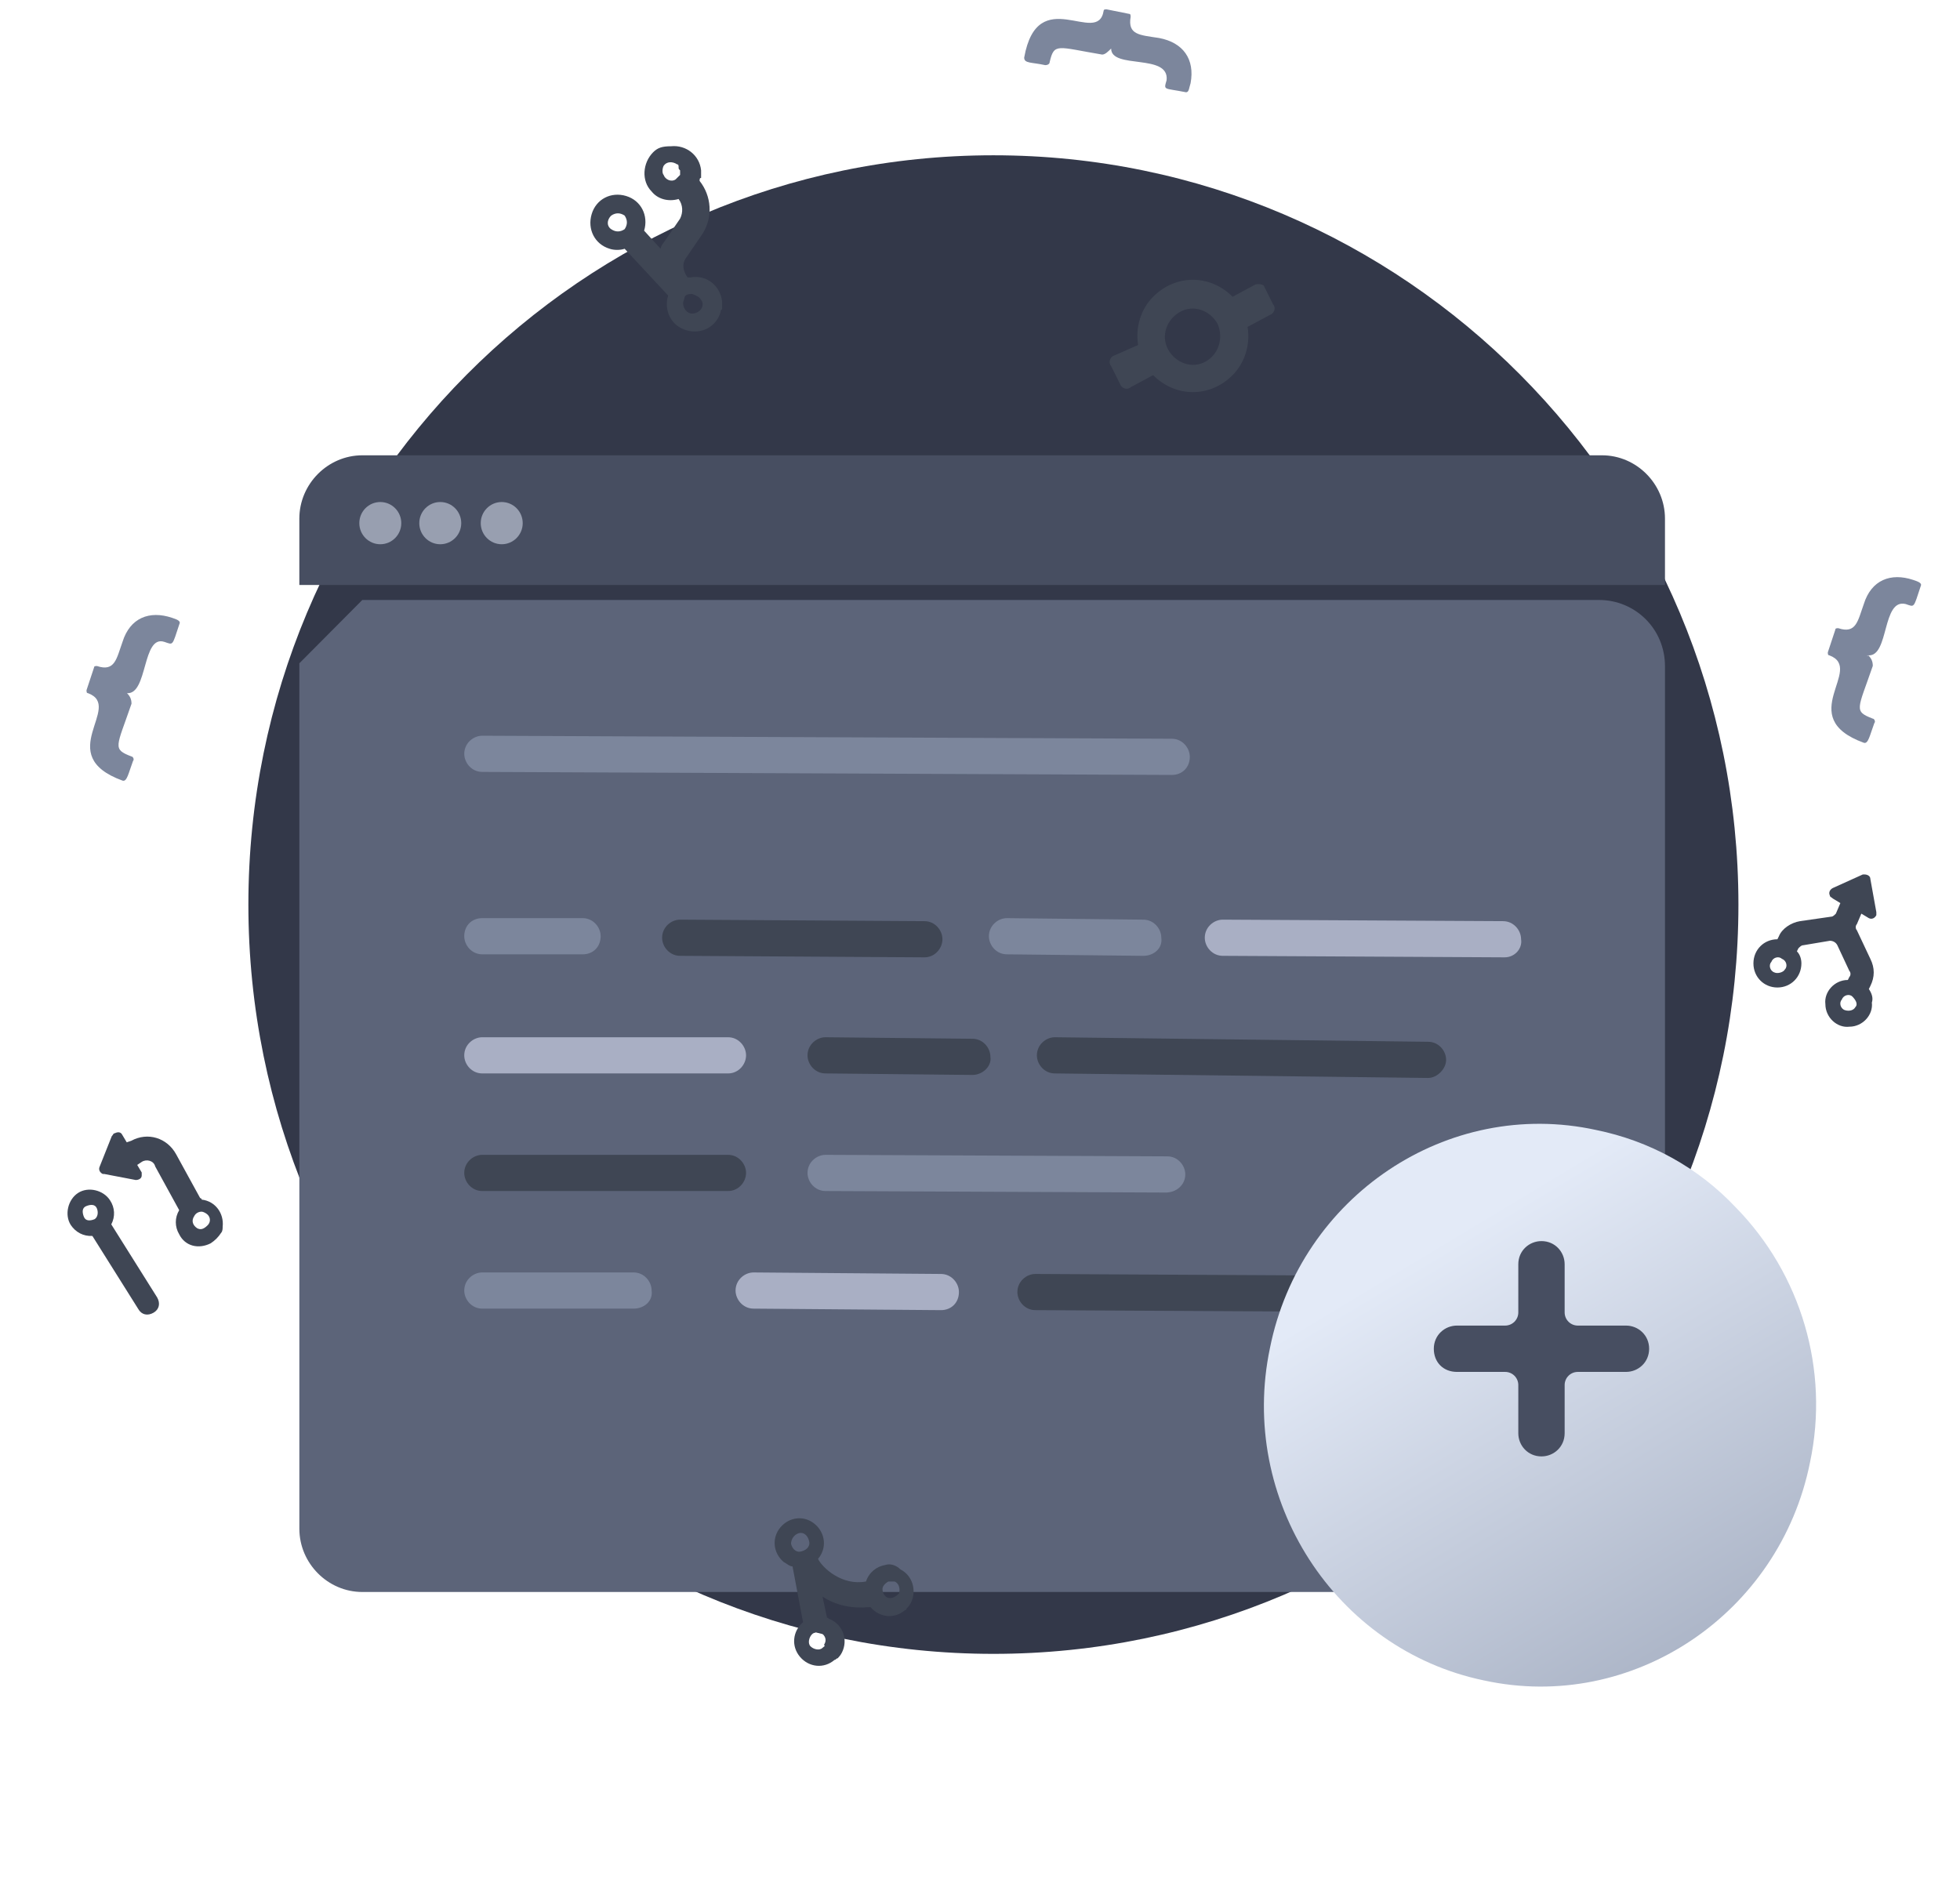 <svg width="149" height="144" viewBox="0 0 149 144" fill="none" xmlns="http://www.w3.org/2000/svg">
<path d="M75.519 125.737C106.799 125.737 132.156 100.232 132.156 68.771C132.156 37.31 106.799 11.806 75.519 11.806C44.239 11.806 18.882 37.31 18.882 68.771C18.882 100.232 44.239 125.737 75.519 125.737Z" fill="#333849"/>
<g filter="url(#filter0_d_1638_25675)">
<path d="M22.757 39.428V46.764V105.219C22.757 107.856 24.922 110.033 27.543 110.033H121.787C124.408 110.033 126.573 107.856 126.573 105.219V46.764V39.657C126.573 36.792 124.294 34.614 121.559 34.614H27.543L22.757 39.428Z" fill="#5C6479"/>
</g>
<path d="M95.69 44.472H22.756V39.429C22.756 36.793 24.922 34.615 27.543 34.615H121.786C124.407 34.615 126.572 36.793 126.572 39.429V44.472H110.504H95.69Z" fill="#474E61"/>
<path d="M28.91 41.377C29.791 41.377 30.506 40.658 30.506 39.772C30.506 38.886 29.791 38.167 28.91 38.167C28.029 38.167 27.315 38.886 27.315 39.772C27.315 40.658 28.029 41.377 28.91 41.377Z" fill="#989FB0"/>
<path d="M33.469 41.377C34.35 41.377 35.064 40.658 35.064 39.772C35.064 38.886 34.35 38.167 33.469 38.167C32.588 38.167 31.874 38.886 31.874 39.772C31.874 40.658 32.588 41.377 33.469 41.377Z" fill="#989FB0"/>
<path d="M38.141 41.377C39.023 41.377 39.737 40.658 39.737 39.772C39.737 38.886 39.023 38.167 38.141 38.167C37.26 38.167 36.546 38.886 36.546 39.772C36.546 40.658 37.26 41.377 38.141 41.377Z" fill="#989FB0"/>
<path d="M70.277 72.783L51.702 72.668C50.904 72.668 50.335 71.98 50.335 71.293C50.335 70.49 51.018 69.917 51.702 69.917L70.277 70.032C71.075 70.032 71.645 70.719 71.645 71.407C71.645 72.095 71.075 72.783 70.277 72.783Z" fill="#3F4654"/>
<path d="M114.379 72.783L92.955 72.668C92.157 72.668 91.588 71.98 91.588 71.293C91.588 70.49 92.272 69.917 92.955 69.917L114.265 70.032C115.063 70.032 115.633 70.719 115.633 71.407C115.747 72.095 115.177 72.783 114.379 72.783Z" fill="#A9AFC4"/>
<path d="M100.134 99.719L78.71 99.605C77.912 99.605 77.343 98.917 77.343 98.229C77.343 97.427 78.026 96.854 78.71 96.854L100.134 96.968C100.932 96.968 101.502 97.656 101.502 98.344C101.502 99.146 100.818 99.719 100.134 99.719Z" fill="#3F4654"/>
<path d="M86.915 72.669L76.545 72.554C75.747 72.554 75.177 71.867 75.177 71.179C75.177 70.377 75.861 69.803 76.545 69.803L86.915 69.918C87.713 69.918 88.283 70.606 88.283 71.293C88.397 72.096 87.713 72.669 86.915 72.669Z" fill="#7C869C"/>
<path d="M44.295 72.554H36.66C35.862 72.554 35.292 71.867 35.292 71.179C35.292 70.377 35.862 69.803 36.66 69.803H44.295C45.093 69.803 45.662 70.491 45.662 71.179C45.662 71.981 45.093 72.554 44.295 72.554Z" fill="#7C869C"/>
<path d="M73.924 81.724L62.756 81.609C61.958 81.609 61.389 80.921 61.389 80.234C61.389 79.431 62.072 78.858 62.756 78.858L73.924 78.973C74.722 78.973 75.291 79.66 75.291 80.348C75.405 81.036 74.722 81.724 73.924 81.724Z" fill="#3F4654"/>
<path d="M108.567 81.953L80.192 81.609C79.394 81.609 78.824 80.921 78.824 80.234C78.824 79.431 79.508 78.858 80.192 78.858L108.567 79.202C109.365 79.202 109.935 79.89 109.935 80.577C109.935 81.265 109.251 81.953 108.567 81.953Z" fill="#3F4654"/>
<path d="M55.349 81.609H36.66C35.862 81.609 35.292 80.921 35.292 80.234C35.292 79.431 35.976 78.858 36.66 78.858H55.349C56.146 78.858 56.716 79.546 56.716 80.234C56.716 80.921 56.146 81.609 55.349 81.609Z" fill="#A9AFC4"/>
<path d="M88.625 90.664L62.756 90.549C61.958 90.549 61.389 89.861 61.389 89.174C61.389 88.371 62.072 87.798 62.756 87.798L88.739 87.913C89.536 87.913 90.106 88.6 90.106 89.288C90.106 90.091 89.422 90.664 88.625 90.664Z" fill="#7C869C"/>
<path d="M55.349 90.549H36.66C35.862 90.549 35.292 89.861 35.292 89.174C35.292 88.371 35.976 87.798 36.66 87.798H55.349C56.146 87.798 56.716 88.486 56.716 89.174C56.716 89.861 56.146 90.549 55.349 90.549Z" fill="#3F4654"/>
<path d="M71.53 99.605L57.286 99.49C56.488 99.49 55.918 98.802 55.918 98.114C55.918 97.312 56.602 96.739 57.286 96.739L71.53 96.854C72.328 96.854 72.898 97.541 72.898 98.229C72.898 99.031 72.328 99.605 71.53 99.605Z" fill="#A9AFC4"/>
<path d="M48.169 99.49H36.66C35.862 99.49 35.292 98.802 35.292 98.114C35.292 97.312 35.976 96.739 36.66 96.739H48.169C48.967 96.739 49.537 97.427 49.537 98.114C49.651 98.917 48.967 99.49 48.169 99.49Z" fill="#7C869C"/>
<path d="M89.081 58.915L36.66 58.686C35.863 58.686 35.293 57.998 35.293 57.31C35.293 56.508 35.977 55.935 36.66 55.935L89.081 56.164C89.879 56.164 90.449 56.852 90.449 57.54C90.449 58.342 89.879 58.915 89.081 58.915Z" fill="#7C869C"/>
<path d="M9.655 52.699C9.883 52.928 9.997 53.157 9.997 53.501C8.858 56.825 8.516 56.94 9.997 57.513C10.111 57.513 10.225 57.742 10.111 57.857C9.769 58.773 9.655 59.461 9.313 59.347C3.957 57.398 9.427 53.73 6.692 52.699C6.578 52.699 6.578 52.584 6.578 52.469L7.148 50.75C7.148 50.636 7.262 50.636 7.376 50.636C8.744 51.094 8.858 50.062 9.313 48.802C9.883 46.968 11.365 46.395 13.074 46.968C13.416 47.082 13.758 47.197 13.644 47.426C13.074 49.145 13.188 49.031 12.504 48.802C10.795 48.229 11.251 52.813 9.655 52.699Z" fill="#7C869C"/>
<path d="M142.029 49.822C141.915 49.822 141.915 49.937 142.029 49.822C142.257 50.051 142.371 50.281 142.371 50.624C141.231 53.948 140.89 54.063 142.371 54.636C142.485 54.636 142.599 54.865 142.485 54.98C142.143 55.897 142.029 56.584 141.687 56.47C136.331 54.521 141.801 50.854 139.066 49.822C138.952 49.822 138.952 49.707 138.952 49.593L139.522 47.873C139.522 47.759 139.636 47.759 139.75 47.759C141.118 48.217 141.231 47.186 141.687 45.925C142.257 44.091 143.739 43.518 145.448 44.091C145.79 44.206 146.132 44.32 146.018 44.55C145.448 46.269 145.562 46.154 144.878 45.925C143.055 45.467 143.625 49.937 142.029 49.822Z" fill="#7C869C"/>
<path d="M84.469 3.691C84.355 3.576 84.355 3.576 84.469 3.691C84.241 3.92 84.013 4.149 83.785 4.149C80.366 3.576 80.138 3.233 79.796 4.723C79.796 4.837 79.682 4.952 79.454 4.952C78.429 4.723 77.859 4.837 77.859 4.379C78.885 -1.352 83.443 3.576 83.899 0.826C83.899 0.711 84.013 0.711 84.127 0.711L85.836 1.055C85.95 1.055 85.95 1.169 85.95 1.284C85.722 2.659 86.634 2.659 88.115 2.889C89.939 3.233 90.85 4.493 90.508 6.327C90.394 6.671 90.394 7.015 90.166 7.015C88.457 6.671 88.457 6.9 88.685 6.098C88.913 4.035 84.469 5.296 84.469 3.691Z" fill="#7C869C"/>
<path d="M49.651 11.577C48.853 12.38 48.739 13.755 49.537 14.557C49.993 15.13 50.791 15.36 51.588 15.13C51.93 15.589 51.93 16.162 51.702 16.62L50.449 18.454C50.335 18.569 50.221 18.798 50.221 18.913L48.967 17.538C49.309 16.391 48.739 15.245 47.6 14.901C46.46 14.557 45.321 15.13 44.979 16.277C44.637 17.423 45.207 18.569 46.346 18.913C46.688 19.027 47.144 19.027 47.486 18.913L50.791 22.466C50.449 23.612 51.019 24.758 52.158 25.102C53.298 25.446 54.437 24.873 54.779 23.727C54.779 23.612 54.779 23.612 54.893 23.498C54.893 23.268 54.893 23.039 54.893 22.924C54.779 21.778 53.754 20.861 52.5 21.091C52.386 21.091 52.386 21.091 52.272 21.091C51.93 20.632 51.816 20.059 52.158 19.601L53.412 17.767C54.209 16.506 54.095 14.901 53.184 13.755C53.184 13.64 53.184 13.526 53.298 13.526C53.298 13.297 53.298 13.067 53.298 12.953C53.184 11.806 52.158 11.004 51.019 11.119C50.335 11.119 49.993 11.233 49.651 11.577ZM46.46 16.391C46.802 16.162 47.144 16.162 47.486 16.391C47.714 16.735 47.714 17.079 47.486 17.423C47.144 17.652 46.802 17.652 46.46 17.423C46.118 17.194 46.118 16.735 46.46 16.391ZM53.298 22.81C53.412 22.924 53.412 23.039 53.412 23.154C53.412 23.498 53.07 23.841 52.614 23.841C52.272 23.841 51.93 23.498 51.93 23.039C51.93 22.924 52.044 22.695 52.044 22.581C52.158 22.351 52.386 22.351 52.614 22.351C52.956 22.466 53.184 22.581 53.298 22.81ZM50.449 12.609C50.677 12.265 51.133 12.265 51.474 12.494C51.588 12.494 51.588 12.609 51.588 12.723C51.588 12.838 51.588 12.838 51.702 12.953C51.702 13.067 51.702 13.067 51.702 13.182C51.702 13.297 51.702 13.297 51.702 13.297C51.588 13.411 51.474 13.526 51.36 13.64C51.019 13.87 50.563 13.64 50.449 13.297C50.335 13.182 50.335 12.838 50.449 12.609Z" fill="#3F4654"/>
<path d="M95.411 21.644L93.702 22.561C91.992 20.842 89.371 20.842 87.662 22.561C86.75 23.478 86.294 24.853 86.522 26.229L84.699 27.031C84.357 27.146 84.243 27.604 84.471 27.833L85.155 29.209C85.269 29.553 85.725 29.667 85.953 29.438L87.662 28.521C89.371 30.24 91.992 30.24 93.702 28.521C94.614 27.604 95.069 26.229 94.841 24.853L96.551 23.936C96.893 23.822 97.007 23.363 96.779 23.134L96.095 21.759C96.095 21.644 95.639 21.529 95.411 21.644ZM91.65 27.49C90.625 28.063 89.371 27.604 88.802 26.573C88.232 25.541 88.688 24.28 89.713 23.707C90.739 23.134 91.992 23.593 92.562 24.624C93.018 25.656 92.676 26.916 91.65 27.49Z" fill="#3F4654"/>
<path d="M15.217 91.087L13.394 87.763C12.71 86.502 11.229 86.044 9.975 86.731L9.634 86.846L9.292 86.273C9.178 86.044 8.95 86.044 8.722 86.158C8.608 86.158 8.608 86.273 8.494 86.387L7.582 88.68C7.468 88.909 7.582 89.138 7.81 89.253C7.81 89.253 7.81 89.253 7.924 89.253L10.317 89.711C10.545 89.711 10.773 89.597 10.773 89.368C10.773 89.253 10.773 89.138 10.773 89.138L10.431 88.565L10.773 88.336C11.115 88.107 11.685 88.221 11.799 88.68L13.622 92.004C13.28 92.577 13.28 93.264 13.622 93.838C14.078 94.755 15.104 94.984 16.015 94.525C16.357 94.296 16.585 94.067 16.813 93.723C16.927 93.608 16.927 93.379 16.927 93.264C17.041 92.233 16.357 91.316 15.331 91.201C15.331 91.087 15.217 91.087 15.217 91.087ZM14.99 93.379C14.876 93.379 14.876 93.379 14.99 93.379C14.648 93.15 14.534 92.806 14.762 92.462C14.876 92.233 15.104 92.118 15.331 92.118C15.445 92.118 15.673 92.233 15.787 92.348C16.015 92.577 16.015 92.921 15.787 93.15C15.445 93.494 15.217 93.494 14.99 93.379Z" fill="#3F4654"/>
<path d="M5.938 90.693C5.165 91.193 4.884 92.355 5.381 93.132C5.753 93.687 6.34 94 7.023 93.964L10.511 99.519C10.762 99.965 11.224 100.056 11.667 99.803C12.11 99.55 12.2 99.086 11.948 98.64L8.46 93.085C8.771 92.495 8.735 91.808 8.364 91.254C7.866 90.476 6.71 90.193 5.938 90.693ZM7.184 92.693C6.849 92.826 6.507 92.844 6.375 92.506C6.244 92.169 6.225 91.825 6.561 91.693C6.896 91.561 7.238 91.543 7.37 91.88C7.501 92.217 7.406 92.567 7.184 92.693Z" fill="#3F4654"/>
<path d="M142.071 75.191L142.185 74.962C142.527 74.274 142.527 73.586 142.185 72.899L141.159 70.721C141.045 70.606 141.045 70.377 141.159 70.262L141.501 69.46L142.071 69.804C142.299 69.918 142.527 69.804 142.64 69.575C142.64 69.46 142.64 69.346 142.64 69.346L142.185 66.824C142.185 66.595 141.957 66.48 141.729 66.48H141.615L139.336 67.511C139.108 67.626 138.994 67.855 139.108 68.085C139.108 68.199 139.222 68.199 139.336 68.314L139.905 68.658L139.564 69.46C139.45 69.575 139.336 69.689 139.222 69.689L136.829 70.033C136.145 70.148 135.461 70.606 135.233 71.179L135.119 71.409C134.094 71.409 133.296 72.211 133.296 73.243C133.296 74.274 134.094 75.076 135.119 75.076C136.145 75.076 136.943 74.274 136.943 73.243C136.943 72.899 136.829 72.555 136.601 72.326L136.715 72.096C136.829 71.982 136.943 71.867 137.057 71.867L139.108 71.523C139.336 71.523 139.564 71.638 139.678 71.867L140.589 73.816C140.703 73.93 140.703 74.159 140.589 74.274L140.475 74.503C139.45 74.503 138.652 75.42 138.766 76.337C138.766 77.369 139.678 78.171 140.589 78.056C141.615 78.056 142.413 77.139 142.299 76.223C142.413 75.879 142.299 75.535 142.071 75.191ZM134.891 73.93C134.549 73.816 134.435 73.357 134.663 73.128C134.777 72.784 135.233 72.669 135.461 72.899C135.803 73.013 135.917 73.472 135.689 73.701C135.575 73.93 135.119 74.045 134.891 73.93ZM140.247 76.796C139.905 76.681 139.792 76.223 140.019 75.993C140.133 75.65 140.589 75.535 140.817 75.764C141.045 75.993 141.273 76.337 141.045 76.566C140.931 76.796 140.589 76.91 140.247 76.796Z" fill="#3F4654"/>
<g filter="url(#filter1_d_1638_25675)">
<path d="M137.597 107.181C135.29 118.701 124.104 126.224 112.803 123.755C101.502 121.404 94.121 110.002 96.543 98.482C98.849 86.962 110.035 79.44 121.337 81.908C125.373 82.731 129.063 84.729 131.946 87.786C136.904 92.84 139.096 100.128 137.597 107.181Z" fill="url(#paint0_linear_1638_25675)"/>
</g>
<path d="M123.607 100.779H119.945C119.393 100.779 118.945 100.331 118.945 99.779V96.117C118.945 95.184 118.22 94.356 117.184 94.356C116.251 94.356 115.422 95.081 115.422 96.117V99.779C115.422 100.331 114.975 100.779 114.422 100.779H110.76C109.828 100.779 108.999 101.504 108.999 102.54C108.999 103.576 109.724 104.301 110.76 104.301H114.422C114.975 104.301 115.422 104.749 115.422 105.301V108.963C115.422 109.896 116.148 110.725 117.184 110.725C118.116 110.725 118.945 109.999 118.945 108.963V105.301C118.945 104.749 119.393 104.301 119.945 104.301H123.607C124.539 104.301 125.368 103.576 125.368 102.54C125.368 101.504 124.539 100.779 123.607 100.779Z" fill="#474E61"/>
<path d="M67.314 118.975C66.63 119.089 66.061 119.548 65.833 120.235C64.01 120.579 62.528 119.204 62.186 118.516C62.87 117.714 62.756 116.568 61.958 115.88C61.16 115.192 60.021 115.307 59.337 116.109C58.653 116.911 58.767 118.058 59.565 118.745C59.793 118.86 60.021 119.089 60.249 119.089L61.047 123.33C60.249 124.018 60.135 125.164 60.819 125.966C61.502 126.769 62.642 126.883 63.44 126.196C63.554 126.196 63.554 126.081 63.668 126.081C63.782 125.966 63.895 125.852 64.01 125.623C64.465 124.706 64.123 123.559 63.098 123.101C62.984 123.101 62.984 122.986 62.87 122.986L62.528 121.382C63.554 122.069 64.807 122.299 66.061 122.184H66.175C66.858 122.986 67.998 123.101 68.796 122.413C68.91 122.413 68.91 122.299 68.91 122.299C69.024 122.184 69.138 122.069 69.251 121.84C69.707 120.923 69.365 119.777 68.454 119.318C68.112 118.975 67.656 118.86 67.314 118.975ZM60.705 116.568C61.047 116.453 61.388 116.682 61.502 117.141C61.616 117.485 61.388 117.828 60.933 117.943C60.591 118.058 60.249 117.828 60.135 117.37C60.135 117.026 60.363 116.682 60.705 116.568ZM62.528 125.279C62.3 125.508 61.844 125.393 61.616 125.164C61.388 124.935 61.502 124.476 61.73 124.247C61.73 124.247 61.844 124.132 61.958 124.132C62.072 124.018 62.3 124.132 62.414 124.132C62.756 124.362 62.87 124.706 62.642 125.049C62.756 125.164 62.642 125.164 62.528 125.279ZM67.656 121.496C67.314 121.496 67.086 121.152 67.086 120.809C67.086 120.579 67.314 120.35 67.542 120.235C67.656 120.235 67.884 120.235 67.998 120.235C68.34 120.35 68.454 120.809 68.34 121.152C68.112 121.382 67.884 121.496 67.656 121.496Z" fill="#3F4654"/>
<defs>
<filter id="filter0_d_1638_25675" x="0.757" y="23.614" width="147.816" height="119.419" filterUnits="userSpaceOnUse" color-interpolation-filters="sRGB">
<feFlood flood-opacity="0" result="BackgroundImageFix"/>
<feColorMatrix in="SourceAlpha" type="matrix" values="0 0 0 0 0 0 0 0 0 0 0 0 0 0 0 0 0 0 127 0" result="hardAlpha"/>
<feOffset dy="11"/>
<feGaussianBlur stdDeviation="11"/>
<feColorMatrix type="matrix" values="0 0 0 0 0 0 0 0 0 0 0 0 0 0 0 0 0 0 0.27 0"/>
<feBlend mode="normal" in2="BackgroundImageFix" result="effect1_dropShadow_1638_25675"/>
<feBlend mode="normal" in="SourceGraphic" in2="effect1_dropShadow_1638_25675" result="shape"/>
</filter>
<filter id="filter1_d_1638_25675" x="92.083" y="81.439" width="49.979" height="50.786" filterUnits="userSpaceOnUse" color-interpolation-filters="sRGB">
<feFlood flood-opacity="0" result="BackgroundImageFix"/>
<feColorMatrix in="SourceAlpha" type="matrix" values="0 0 0 0 0 0 0 0 0 0 0 0 0 0 0 0 0 0 127 0" result="hardAlpha"/>
<feOffset dy="4"/>
<feGaussianBlur stdDeviation="2"/>
<feComposite in2="hardAlpha" operator="out"/>
<feColorMatrix type="matrix" values="0 0 0 0 0 0 0 0 0 0 0 0 0 0 0 0 0 0 0.25 0"/>
<feBlend mode="normal" in2="BackgroundImageFix" result="effect1_dropShadow_1638_25675"/>
<feBlend mode="normal" in="SourceGraphic" in2="effect1_dropShadow_1638_25675" result="shape"/>
</filter>
<linearGradient id="paint0_linear_1638_25675" x1="105.712" y1="92.67" x2="124.286" y2="123.522" gradientUnits="userSpaceOnUse">
<stop stop-color="#E3EAF7"/>
<stop offset="1" stop-color="#ADB6C8"/>
</linearGradient>
</defs>
</svg>

